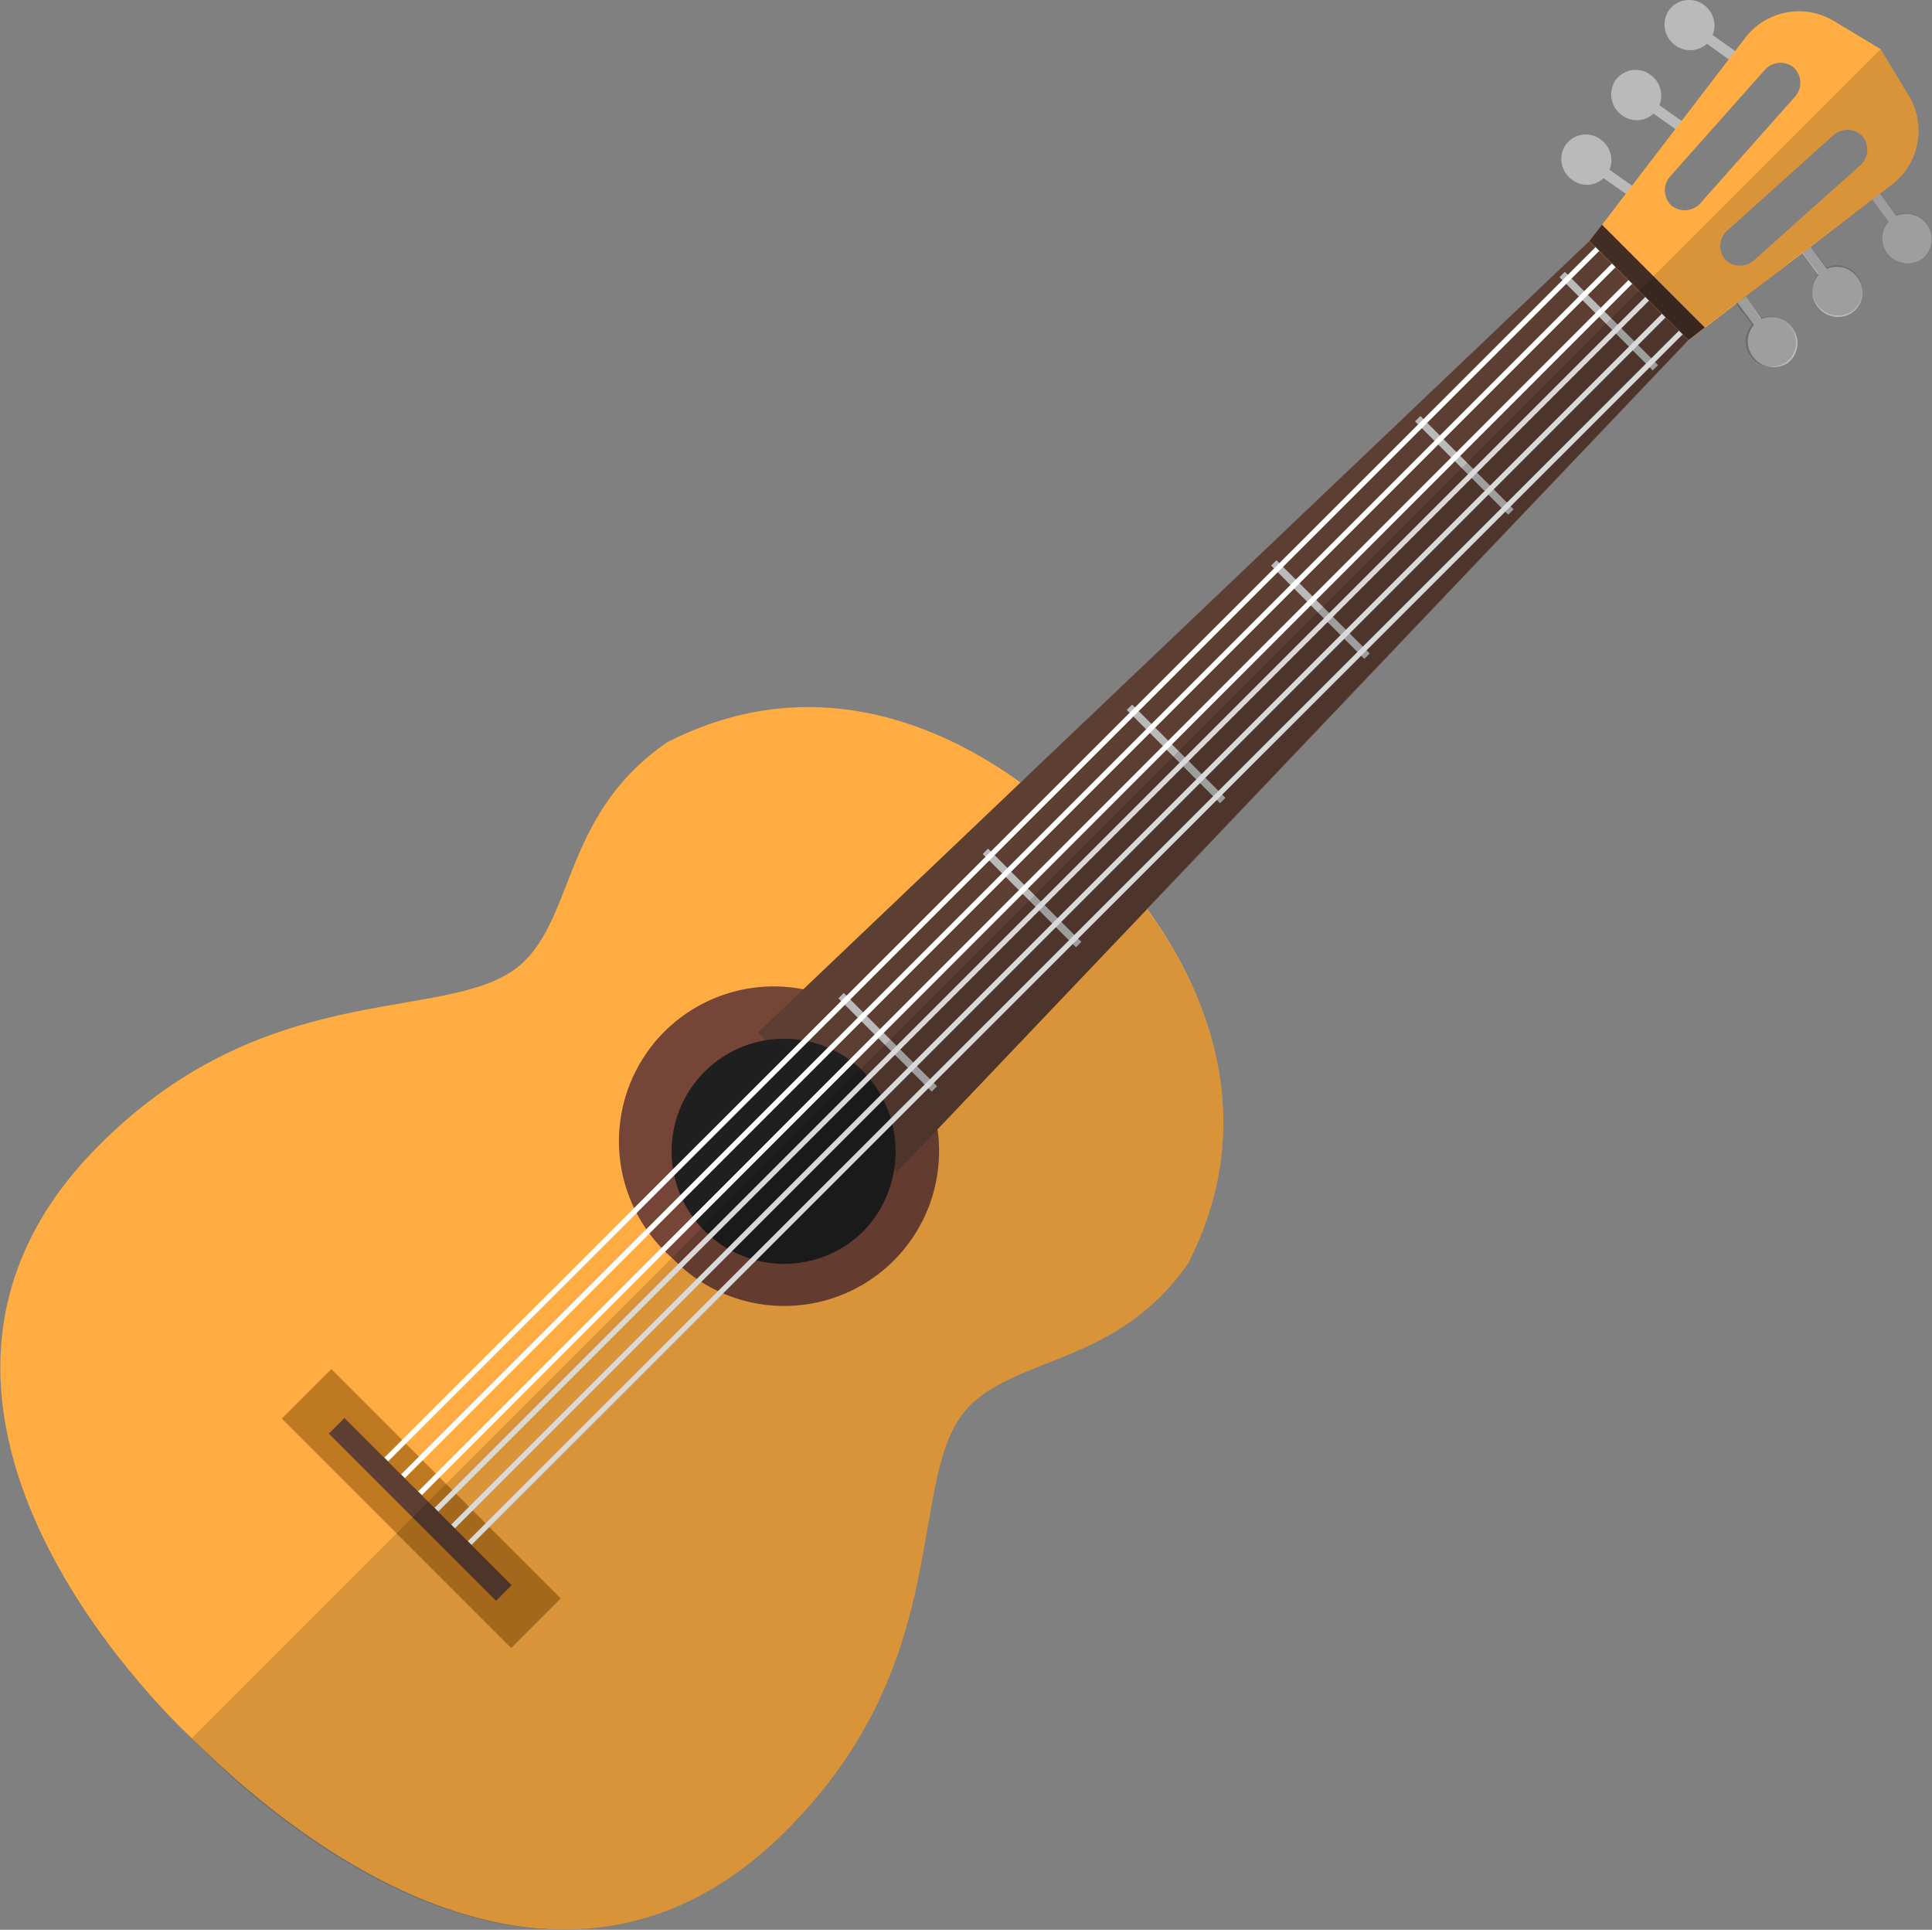 <svg xmlns="http://www.w3.org/2000/svg" viewBox="0 0 91.85 91.73">
  <rect x="0" y="0" width="91.85" height="91.73" fill="#808080" stroke="none"/>
  <defs>
    <style>
      .cls-1 {
        fill: #bababa;
      }

      .cls-2 {
        fill: #ffad42;
      }

      .cls-3 {
        fill: #754537;
      }

      .cls-4 {
        fill: #5c3e33;
      }

      .cls-5 {
        fill: #1f1f1f;
      }

      .cls-6 {
        fill: #bf7a21;
      }

      .cls-7 {
        fill: #422d25;
      }

      .cls-8 {
        fill: #fff;
      }

      .cls-9 {
        opacity: 0.15;
      }
    </style>
  </defs>
  <g id="Layer_2" data-name="Layer 2">
    <g id="Layer_1-2" data-name="Layer 1">
      <g>
        <path class="cls-1" d="M76.52,8.07a1.22,1.22,0,0,0-.42-1.44,1.18,1.18,0,0,0-1.67.26,1.21,1.21,0,0,0,.33,1.67,1.16,1.16,0,0,0,1.48-.09l1.09.77.28-.4Z"/>
        <path class="cls-1" d="M78.89,5a1.21,1.21,0,0,0-.42-1.44,1.18,1.18,0,0,0-1.67.26,1.21,1.21,0,0,0,.33,1.67,1.16,1.16,0,0,0,1.48-.09l1.09.77.28-.4Z"/>
        <path class="cls-1" d="M81.42,1.67A1.21,1.21,0,0,0,81,.23a1.18,1.18,0,0,0-1.66.26,1.21,1.21,0,0,0,.33,1.68,1.19,1.19,0,0,0,1.48-.09l1.08.77.28-.41Z"/>
        <path class="cls-2" d="M46.13,66.79c2.38-2.34,7.09-2,10.37-6.76,5.6-11-4.76-20-4.76-20s-9-10.36-20-4.76c-4.81,3.28-4.42,8-6.76,10.37-3.17,3.24-12,.41-20.37,8.9C-7.37,66.68,7.7,81.3,9.11,82.62s15.94,16.49,28.12,4.54C45.72,78.82,42.89,70,46.13,66.79Z"/>
        <g>
          <path class="cls-1" d="M85.19,15.57a1.21,1.21,0,0,0-1.45-.4L83,14.1l-.4.28.79,1.07a1.17,1.17,0,0,0-.06,1.49,1.22,1.22,0,0,0,1.68.3A1.18,1.18,0,0,0,85.19,15.57Z"/>
          <path class="cls-1" d="M88.3,13.18a1.21,1.21,0,0,0-1.45-.4l-.79-1.07-.4.29.79,1.07a1.19,1.19,0,0,0-.06,1.48,1.21,1.21,0,0,0,1.68.3A1.18,1.18,0,0,0,88.3,13.18Z"/>
          <path class="cls-1" d="M91.61,10.66a1.23,1.23,0,0,0-1.46-.4l-.79-1.07L89,9.48l.79,1.07A1.16,1.16,0,0,0,89.7,12a1.22,1.22,0,0,0,1.68.3A1.19,1.19,0,0,0,91.61,10.66Z"/>
        </g>
        <path class="cls-3" d="M42.27,49.34A7.36,7.36,0,1,0,32,59.84a7.36,7.36,0,1,0,10.31-10.5Z"/>
        <polygon class="cls-4" points="80.27 16.17 75.56 11.46 36.03 49.08 42.65 55.7 80.27 16.17"/>
        <path class="cls-5" d="M40.87,50.76a5.35,5.35,0,1,0,.23,7.71A5.47,5.47,0,0,0,40.87,50.76Z"/>
        <rect class="cls-6" x="18.36" y="64" width="3.33" height="15.42" transform="translate(-44.84 35.16) rotate(-45)"/>
        <path class="cls-2" d="M90.74,4.54,89.4,2.33,87.19,1a3.22,3.22,0,0,0-4.22.8l-7.41,9.67,4.71,4.71,9.67-7.41A3.22,3.22,0,0,0,90.74,4.54ZM79.46,9.77h0a1,1,0,0,1-.08-1.36l4.55-5.12a1,1,0,0,1,1.35-.08h0a1,1,0,0,1,.08,1.36L80.81,9.69A1,1,0,0,1,79.46,9.77Zm3.9,2.63A1,1,0,0,1,82,12.32v0A1,1,0,0,1,82.07,11L87.19,6.4a1,1,0,0,1,1.36.08v0a1,1,0,0,1-.08,1.35Z"/>
        <rect class="cls-1" x="76.3" y="12.13" width="0.36" height="6.27" transform="translate(11.61 58.55) rotate(-45)"/>
        <rect class="cls-1" x="69.44" y="18.98" width="0.36" height="6.27" transform="translate(4.75 55.71) rotate(-45)"/>
        <rect class="cls-1" x="62.59" y="25.84" width="0.36" height="6.27" transform="translate(-2.1 52.87) rotate(-45)"/>
        <rect class="cls-1" x="55.73" y="32.7" width="0.36" height="6.27" transform="translate(-8.96 50.03) rotate(-45)"/>
        <rect class="cls-1" x="48.88" y="39.55" width="0.36" height="6.27" transform="translate(-15.81 47.19) rotate(-45)"/>
        <rect class="cls-1" x="42.02" y="46.41" width="0.36" height="6.27" transform="translate(-22.67 44.35) rotate(-45)"/>
        <polygon class="cls-7" points="81.05 15.57 76.16 10.68 75.56 11.46 80.27 16.17 81.05 15.57"/>
        <rect class="cls-8" x="6.45" y="40.48" width="81.4" height="0.25" transform="translate(-14.9 45.21) rotate(-44.98)"/>
        <rect class="cls-8" x="7.24" y="41.27" width="81.4" height="0.25" transform="translate(-15.23 46.02) rotate(-45)"/>
        <rect class="cls-8" x="8.04" y="42.07" width="81.4" height="0.25" transform="translate(-15.56 46.84) rotate(-45.02)"/>
        <rect class="cls-8" x="8.83" y="42.86" width="81.4" height="0.25" transform="translate(-15.89 47.61) rotate(-45)"/>
        <rect class="cls-8" x="9.62" y="43.65" width="81.4" height="0.25" transform="translate(-16.22 48.41) rotate(-45)"/>
        <rect class="cls-8" x="10.42" y="44.45" width="81.4" height="0.25" transform="translate(-16.55 49.18) rotate(-44.98)"/>
        <rect class="cls-4" x="19.46" y="66.12" width="1.05" height="11.24" transform="translate(-44.88 35.15) rotate(-45)"/>
        <path class="cls-9" d="M46.13,66.79c2.38-2.34,7.09-2,10.37-6.76,3.58-7.05.64-13.26-2-16.84l25.72-27,.78-.6,1.52-1.16.77,1a1.17,1.17,0,0,0-.06,1.49,1.22,1.22,0,0,0,1.68.3,1.18,1.18,0,0,0,.23-1.67,1.21,1.21,0,0,0-1.45-.4L83,14.11,85.68,12l.77,1a1.19,1.19,0,0,0-.06,1.48,1.21,1.21,0,0,0,1.68.3,1.18,1.18,0,0,0,.23-1.67,1.21,1.21,0,0,0-1.45-.4l-.78-1L89,9.5l.78,1.05A1.16,1.16,0,0,0,89.7,12a1.22,1.22,0,0,0,1.68.3,1.19,1.19,0,0,0,.23-1.67,1.23,1.23,0,0,0-1.46-.4L89.37,9.2l.57-.44a3.22,3.22,0,0,0,.8-4.22L89.4,2.34,9.12,82.62c1.34,1.44,15.94,16.47,28.11,4.54C45.72,78.82,42.89,70,46.13,66.79ZM83.36,12.4A1,1,0,0,1,82,12.32v0A1,1,0,0,1,82.07,11L87.19,6.4a1,1,0,0,1,1.36.08v0a1,1,0,0,1-.08,1.35Z"/>
      </g>
    </g>
  </g>
</svg>
